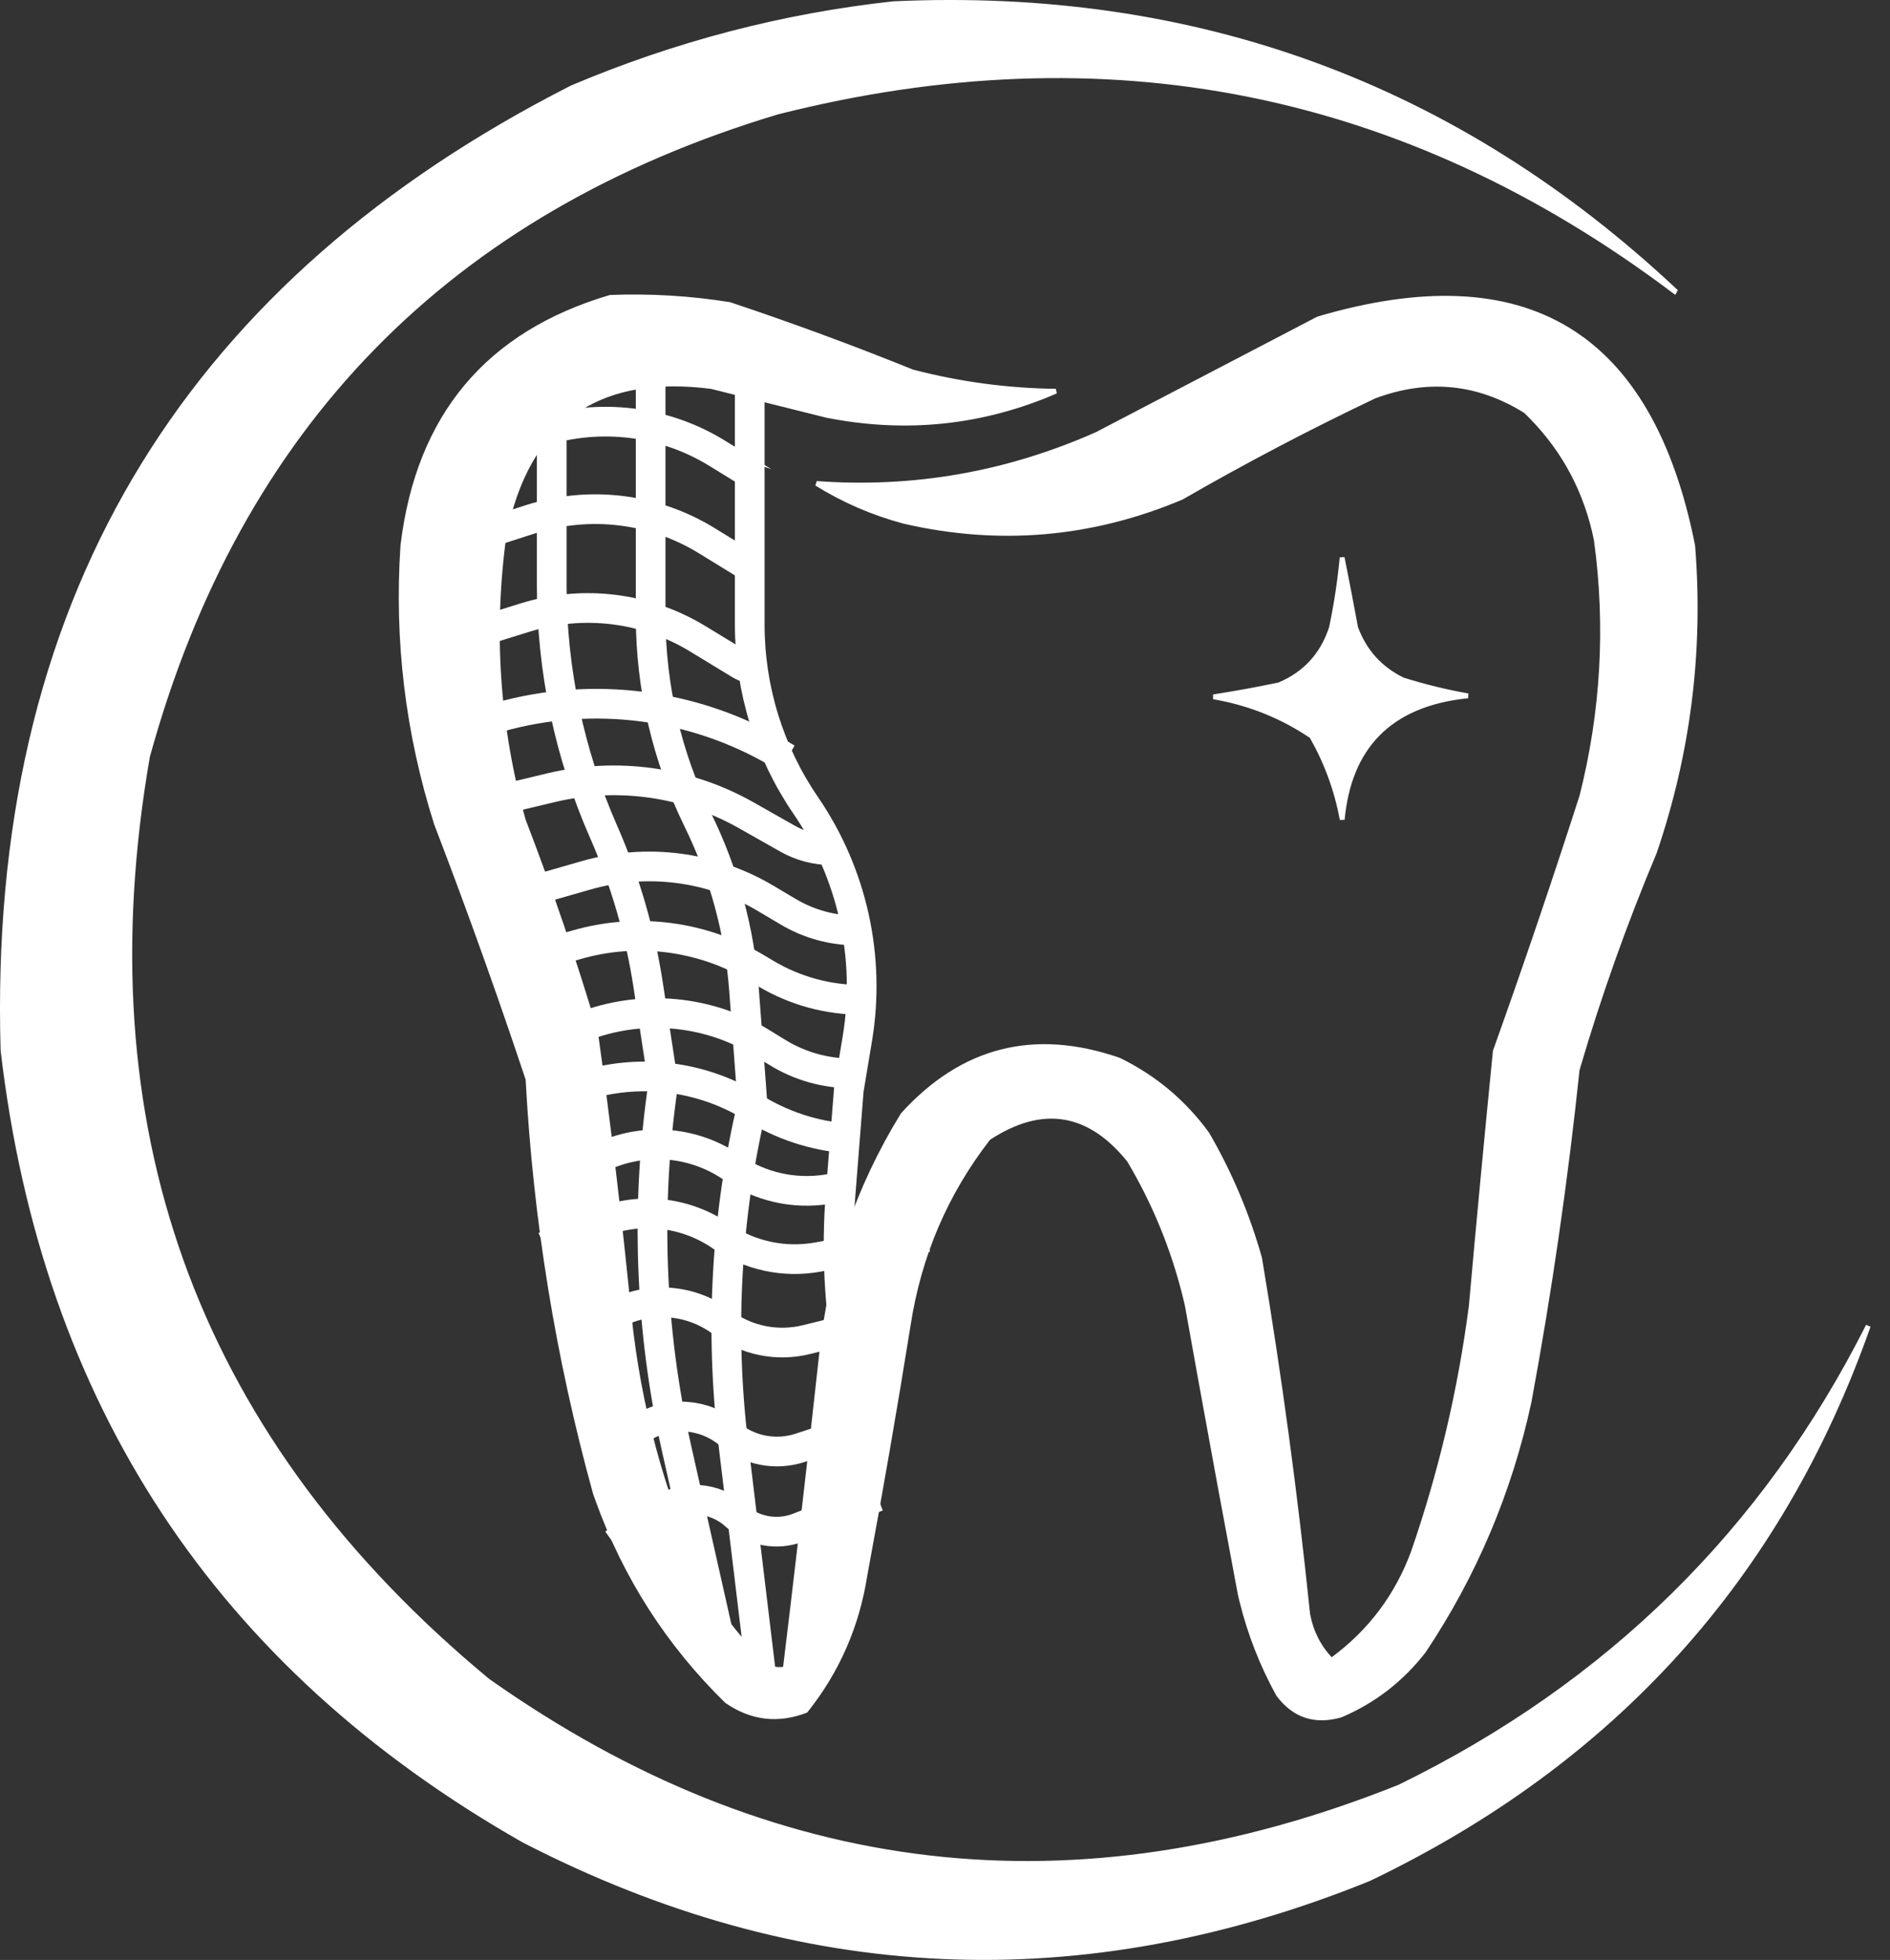 <?xml version="1.0" encoding="UTF-8"?> <svg xmlns="http://www.w3.org/2000/svg" width="136" height="141" viewBox="0 0 136 141" fill="none"><rect x="0" y="0" width="136" height="141" fill="#333333" stroke="none"/><path d="M64.294 0.267C86.029 -0.729 104.765 6.152 120.516 20.91C120.508 20.925 120.501 20.94 120.493 20.955C101.122 6.369 79.596 2.07 55.93 8.064L55.922 8.066C32.266 15.175 17.158 30.631 10.613 54.417L10.611 54.425L10.61 54.434C6.022 80.948 13.858 102.843 34.11 120.094L35.084 120.912L35.095 120.92C55.517 135.346 77.395 137.893 100.708 128.558L100.709 128.559L100.72 128.553C115.752 121.206 126.991 110.149 134.435 95.387C128.078 113.468 116.103 126.724 98.501 135.162C77.803 143.545 57.539 142.624 37.697 132.398C15.678 119.878 3.187 100.941 0.218 75.572C-0.25 59.656 2.93 45.933 9.748 34.397C16.355 23.218 26.384 14.081 39.847 6.989L41.16 6.31C48.62 3.152 56.33 1.137 64.294 0.267Z" fill="white" stroke="white" stroke-width="0.346"></path><path d="M43.912 21.394C46.796 21.282 49.659 21.454 52.501 21.91C56.928 23.386 61.306 25 65.635 26.75L65.645 26.754L65.656 26.757C69.042 27.64 72.483 28.102 75.977 28.145C70.698 30.43 65.209 31.009 59.504 29.882C58.121 29.536 56.737 29.192 55.353 28.846L51.197 27.807L51.188 27.804L51.178 27.803L50.414 27.718C46.642 27.362 43.574 28.013 41.23 29.695C38.731 31.489 37.083 34.435 36.269 38.502H36.268L36.267 38.513C35.315 45.438 35.778 52.273 37.656 59.015L37.662 59.03C39.589 64.036 41.317 69.108 42.849 74.245C43.796 81.028 44.603 87.831 45.27 94.653V94.654C45.944 101.15 47.613 107.355 50.279 113.271L50.826 114.449L50.832 114.461C51.993 116.488 53.448 118.292 55.195 119.871L55.212 119.887L55.232 119.896C55.592 120.08 55.975 120.143 56.374 120.087L56.506 120.068L56.523 119.937C57.206 114.315 57.863 108.689 58.495 103.058L59.119 97.425C59.772 91.215 61.723 85.473 64.972 80.198C67.126 77.826 69.496 76.32 72.079 75.667C74.663 75.014 77.475 75.21 80.522 76.268C83.071 77.515 85.181 79.284 86.853 81.574C88.487 84.387 89.748 87.369 90.637 90.519C92.063 99.016 93.216 107.551 94.097 116.124L94.098 116.131L94.1 116.139C94.333 117.383 94.866 118.453 95.701 119.342L95.807 119.454L95.931 119.362C98.617 117.374 100.542 114.807 101.704 111.665L101.705 111.661C103.693 105.907 105.081 100.009 105.869 93.966V93.959C106.415 87.845 106.991 81.735 107.598 75.63C109.773 69.549 111.85 63.436 113.827 57.289L113.83 57.278C115.365 51.201 115.712 45.061 114.872 38.859H114.873L114.87 38.849L114.722 38.174C113.92 34.835 112.279 31.97 109.8 29.581L109.786 29.568L109.771 29.559L109.449 29.364C106.115 27.403 102.588 27.116 98.884 28.505L98.87 28.511C94.154 30.753 89.536 33.176 85.017 35.782C78.552 38.508 71.899 39.082 65.052 37.503H65.053C62.812 36.903 60.715 35.996 58.761 34.782C65.741 35.291 72.465 34.113 78.93 31.249V31.25L78.939 31.244C84.255 28.471 89.559 25.704 94.853 22.941C102.352 20.728 108.321 20.998 112.79 23.702C117.261 26.408 120.275 31.577 121.802 39.258C122.408 46.805 121.488 54.16 119.043 61.324C116.902 66.417 115.053 71.618 113.496 76.927L113.491 76.941L113.489 76.957C112.647 84.96 111.494 92.919 110.029 100.833C108.629 107.311 106.1 113.29 102.443 118.771C100.832 120.842 98.841 122.379 96.468 123.386C95.533 123.651 94.7 123.654 93.962 123.408C93.226 123.163 92.568 122.665 91.991 121.899C90.816 119.766 89.938 117.519 89.356 115.157L89.244 114.683C88.268 109.496 87.31 104.306 86.37 99.111L85.436 93.913L85.435 93.905L85.269 93.212C84.409 89.762 83.073 86.513 81.259 83.466L81.253 83.455L81.245 83.446L80.976 83.123C79.62 81.551 78.146 80.625 76.552 80.373C74.852 80.105 73.047 80.609 71.147 81.852L71.122 81.867L71.103 81.891C68.045 85.833 66.128 90.304 65.356 95.302C64.392 101.315 63.354 107.317 62.24 113.305L62.239 113.31C61.67 116.961 60.249 120.209 57.976 123.059C55.975 123.825 54.092 123.6 52.304 122.377C48.113 118.276 45.021 113.462 43.025 107.931L42.835 107.393C40.15 97.662 38.537 87.751 37.996 77.658L37.995 77.635L37.987 77.613L37.21 75.303C35.382 69.921 33.449 64.574 31.409 59.262C29.342 52.743 28.536 46.073 28.991 39.25C29.552 34.59 31.079 30.779 33.565 27.809C36.045 24.843 39.491 22.703 43.912 21.394Z" fill="white" stroke="white" stroke-width="0.346"></path><path d="M96.577 40.111C96.908 41.758 97.232 43.436 97.548 45.148L97.551 45.162L97.556 45.177C98.185 46.871 99.312 48.117 100.932 48.908L100.943 48.913L100.956 48.917C102.491 49.398 104.049 49.779 105.63 50.06C102.807 50.347 100.623 51.266 99.098 52.841C97.66 54.325 96.828 56.372 96.582 58.963C96.195 56.86 95.469 54.87 94.405 52.995L94.386 52.96L94.352 52.938L93.886 52.635C91.873 51.37 89.683 50.536 87.317 50.131C88.9 49.884 90.474 49.597 92.04 49.268L92.057 49.265L92.072 49.258C93.93 48.465 95.177 47.099 95.805 45.17L95.808 45.161L95.81 45.152C96.162 43.484 96.416 41.803 96.577 40.111Z" fill="white" stroke="white" stroke-width="0.346"></path><path d="M34.894 38.411L38.147 37.365C42.409 35.996 47.056 36.558 50.868 38.904L54.107 40.896C54.115 40.902 54.125 40.905 54.134 40.905V40.905" stroke="white" stroke-width="2.136"></path><path d="M35.628 32.114L38.882 31.069C43.143 29.699 47.791 30.261 51.603 32.607L54.841 34.599C54.849 34.605 54.859 34.608 54.869 34.608V34.608" stroke="white" stroke-width="2.136"></path><path d="M34.211 45.538L37.794 44.425C41.962 43.13 46.484 43.688 50.212 45.957L53.232 47.795C53.614 48.028 54.051 48.152 54.498 48.154V48.154" stroke="white" stroke-width="2.136"></path><path d="M35.909 51.593V51.593C42.704 49.681 49.986 50.631 56.064 54.221L56.633 54.557L56.021 54.192" stroke="white" stroke-width="2.136"></path><path d="M35.612 57.635L39.648 56.67C44.412 55.531 49.431 56.238 53.695 58.65L56.675 60.337C57.638 60.882 58.726 61.167 59.833 61.166V61.166" stroke="white" stroke-width="2.136"></path><path d="M38.459 64.037L42.185 62.969C46.539 61.722 51.215 62.326 55.109 64.638L56.718 65.593C58.199 66.473 59.889 66.938 61.611 66.94V66.94" stroke="white" stroke-width="2.136"></path><path d="M37.774 69.032L41.511 67.961C45.858 66.716 50.526 67.319 54.413 69.627L55.124 70.05C57.199 71.282 59.568 71.931 61.981 71.929V71.929" stroke="white" stroke-width="2.136"></path><path d="M39.16 74.726L42.72 73.582C46.787 72.275 51.222 72.811 54.86 75.05L55.938 75.713C57.538 76.698 59.38 77.219 61.259 77.219V77.219" stroke="white" stroke-width="2.136"></path><path d="M38.54 79.257L41.657 78.211C45.86 76.802 50.473 77.345 54.233 79.693V79.693C56.241 80.946 58.538 81.702 60.897 81.896V81.896" stroke="white" stroke-width="2.136"></path><path d="M39.894 84.696L43.56 83.107C46.552 81.811 50.001 82.148 52.684 84V84C54.677 85.375 57.121 85.933 59.513 85.558L60.187 85.452" stroke="white" stroke-width="2.136"></path><path d="M39.178 89.679L42.917 88.058C45.864 86.782 49.26 87.114 51.903 88.938V88.938C53.932 90.338 56.434 90.876 58.859 90.433L66.728 88.998" stroke="white" stroke-width="2.136"></path><path d="M40.738 96.356L44.322 94.497C46.78 93.221 49.752 93.47 51.964 95.137V95.137C53.689 96.437 55.907 96.893 58.005 96.379L65.04 94.654" stroke="white" stroke-width="2.136"></path><path d="M42.771 104.875L46.19 102.725C48.155 101.489 50.694 101.667 52.468 103.166V103.166C53.881 104.359 55.811 104.736 57.569 104.16L63.759 102.131" stroke="white" stroke-width="2.136"></path><path d="M44.173 111.051L47.481 108.696C49.152 107.506 51.428 107.651 52.936 109.042V109.042C54.156 110.167 55.911 110.497 57.457 109.892L63.134 107.67" stroke="white" stroke-width="2.136"></path><path d="M39.7 26.845L39.7 42.089C39.7 48.194 40.969 54.233 43.426 59.822V59.822C44.982 63.36 46.065 67.088 46.648 70.909L47.726 77.971V77.971C46.44 86.651 46.751 95.617 48.679 104.177L51.999 118.918" stroke="white" stroke-width="2.136"></path><path d="M46.819 27.556L46.819 44.316C46.819 49.41 47.985 54.437 50.226 59.011V59.011C52.1 62.837 53.225 66.986 53.54 71.234L54.147 79.402V79.402C52.25 87.41 51.783 95.69 52.767 103.861L54.84 121.062" stroke="white" stroke-width="2.136"></path><path d="M53.949 27.557L53.949 44.931C53.949 49.574 55.352 54.109 57.976 57.941V57.941C61.338 62.849 62.669 68.868 61.691 74.736L61.079 78.407L60.488 85.889C60.171 89.905 60.37 93.945 61.08 97.91V97.91" stroke="white" stroke-width="2.136"></path></svg> 